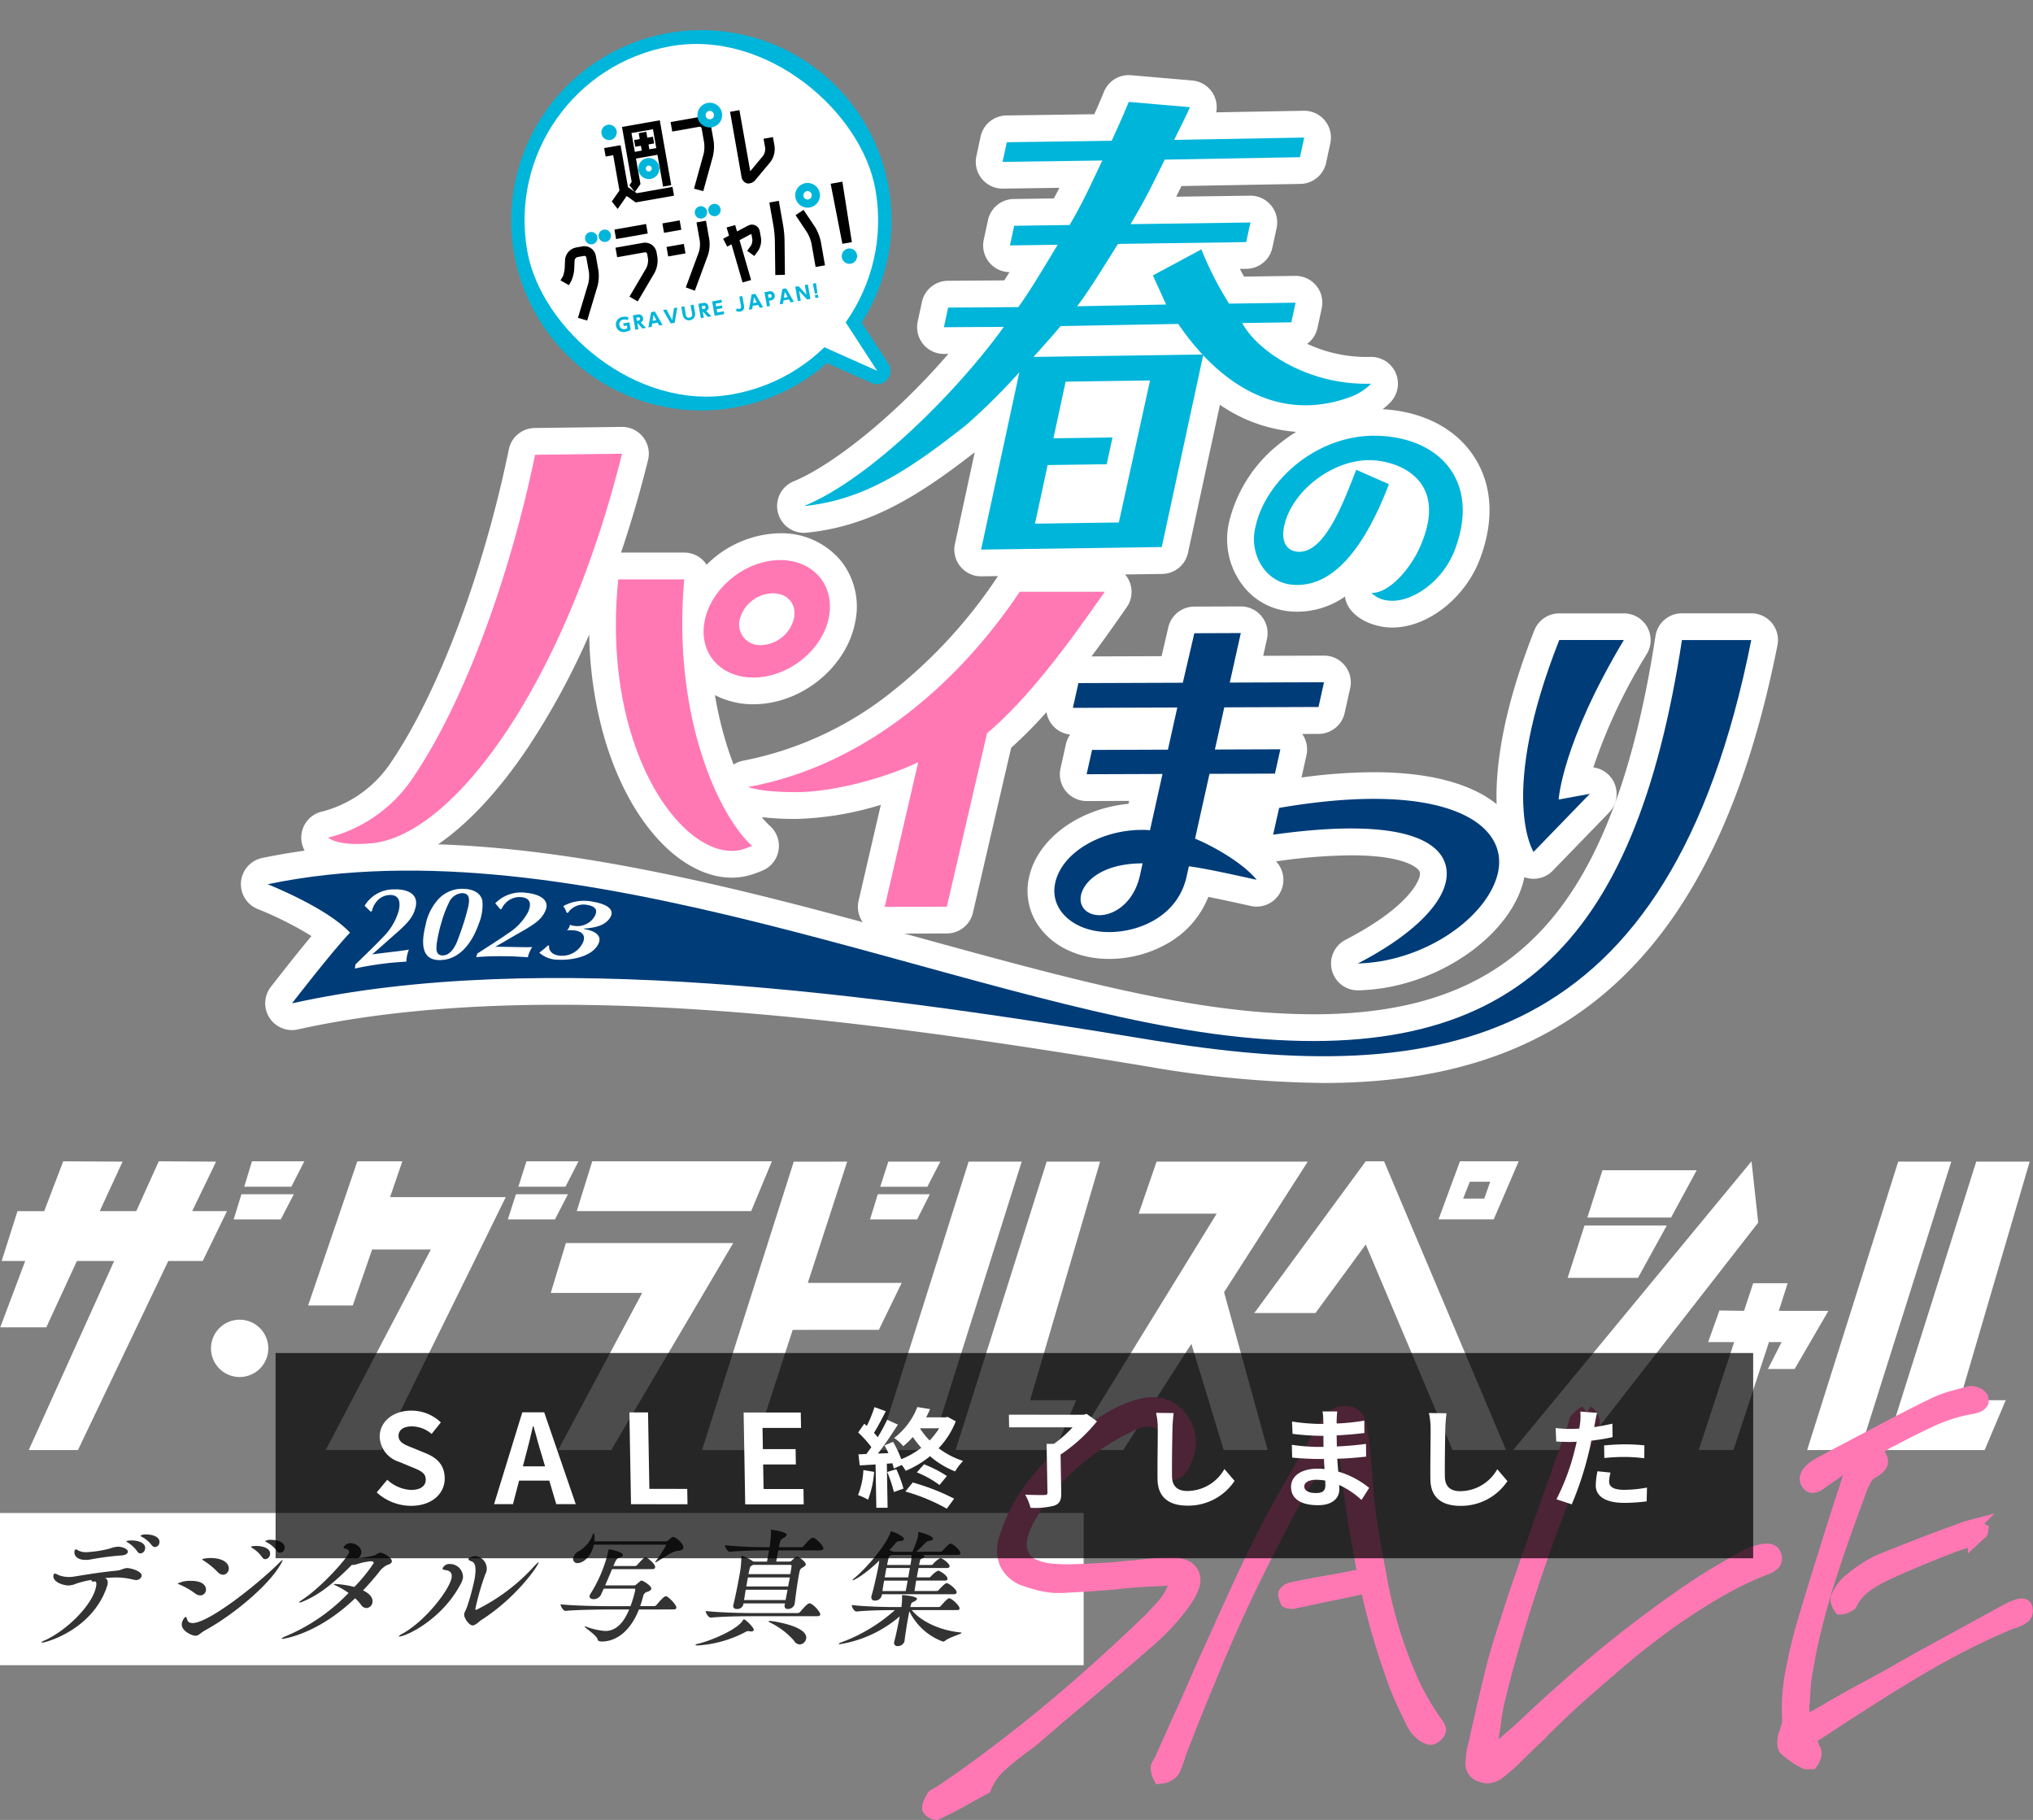 <svg xmlns="http://www.w3.org/2000/svg" width="346.724" height="310.374" viewBox="0 0 346.724 310.374">
  <rect x="0" y="0" width="346.724" height="310.374" fill="#808080" stroke="none"/>
  <g id="グループ_2519" data-name="グループ 2519" transform="translate(-14 -127.253)">
    <g id="アセット_1" data-name="アセット 1" transform="translate(47.657 125.278)" style="isolation: isolate">
      <g id="レイヤー_2" data-name="レイヤー 2" transform="translate(-0.227 -0.871)">
        <g id="レイヤー_1" data-name="レイヤー 1" transform="translate(0 0)">
          <path id="パス_2481" data-name="パス 2481" d="M286.653,145.665A4.565,4.565,0,0,0,283.125,144H271.3a4.565,4.565,0,0,0-4.512,3.874c-3.529,23.051-9.62,39.173-18.619,49.292-9.233,10.382-21.866,15.218-39.756,15.218a120.95,120.95,0,0,1-14.362-.927c-15.4-1.857-33.246-6.761-52.144-11.956l-3.2-.88,7.24-.024a4.565,4.565,0,0,0,4.431-3.533l6.523-28.132a74.853,74.853,0,0,0,6.026-6.083,4.547,4.547,0,0,0,4.038,3.823,4.559,4.559,0,0,0-.727,1.641l-.923,4.148a4.565,4.565,0,0,0,4.456,5.556l7.245-.025-.111.5c-8.391.8-15.481,5.91-16.944,12.485a10.448,10.448,0,0,0,2.088,8.965c2.547,3.176,6.753,5,11.54,5h.064a20.065,20.065,0,0,0,10.327-2.881,15.776,15.776,0,0,0,6.546-7.7c2.037.405,4.292.9,6.15,1.31l1.113.244a4.565,4.565,0,0,0,4.519-7.337c-.075-.092-.156-.183-.234-.275.046,0,.092-.008.139-.014a93.323,93.323,0,0,1,12.673-1.015c9.036,0,11.179,2.1,11.517,2.523.125.156.314.39.16,1.077-.11.494-1.4,4.992-12.643,10.81a4.565,4.565,0,0,0,2.1,8.618c.061,0,.122,0,.183,0a34.635,34.635,0,0,0,4.819-.5c11.422-2.068,21.463-10.044,23.357-18.552.019-.086.033-.171.05-.255a4.56,4.56,0,0,0,1.118.26,4.5,4.5,0,0,0,.45.022,4.565,4.565,0,0,0,3.279-1.389l9.6-9.911a4.564,4.564,0,0,0-2.685-7.7,92.935,92.935,0,0,1,9.124-19.356,4.565,4.565,0,0,0-3.917-6.908H250.377a4.564,4.564,0,0,0-4.245,2.887c-5.373,13.594-6.642,23.21-6.44,29.641-4.45-3.57-11.6-5.44-20.947-5.44a92.888,92.888,0,0,0-12.326.9l.847-3.8a4.565,4.565,0,0,0-.729-3.625l2.8-.01a4.565,4.565,0,0,0,4.44-3.573l.94-4.222a4.564,4.564,0,0,0-4.455-5.556l-10.375.036.639-2.869a4.565,4.565,0,0,0-4.456-5.556l-7.94.029a4.564,4.564,0,0,0-4.429,3.528l-1.147,4.929-11.951.041c2.1-2.819,4.108-5.666,6.012-8.4a4.549,4.549,0,0,0-.281-5.576l6.326-.09a4.565,4.565,0,0,0,4.4-3.6l5.449-25.247a26.329,26.329,0,0,0,13,4.616,27.261,27.261,0,0,0-2.846,2.02A24.184,24.184,0,0,0,194.1,128.3a12.956,12.956,0,0,0,1.989,10.52,11.354,11.354,0,0,0,8.253,4.839c.454.044.913.066,1.365.066a14.171,14.171,0,0,0,8.115-2.577,4.557,4.557,0,0,0,.776,1.982c1.493,2.144,4.376,3.092,6.413,3.255.3.029.607.041.913.041,6,0,12.41-5.021,14.92-11.676,2.457-6.518,2.15-12.5-.89-17.3-2.951-4.659-8.165-7.565-14.682-8.185-.335-.034-.673-.057-1.011-.076A12.758,12.758,0,0,0,221.591,108a4.565,4.565,0,0,0-3.291-7.727c-.046,0-.092,0-.139,0-.238.007-.476.011-.711.011a24.085,24.085,0,0,1-10.063-2.24,4.56,4.56,0,0,0,1.756-2.713l.723-3.349a4.565,4.565,0,0,0-4.462-5.528l-8.779.124c-.238-.417-.477-.851-.721-1.312l1.143-.016a4.564,4.564,0,0,0,4.4-3.6l.723-3.348a4.564,4.564,0,0,0-4.462-5.528l-12.667.179c.294-.582.593-1.183.908-1.818l20.285-.366a4.564,4.564,0,0,0,4.379-3.6l.723-3.348a4.565,4.565,0,0,0-4.461-5.528l-15.006.272a4.565,4.565,0,0,0-4.088-5.432l-10.438-.9q-.2-.017-.392-.017a4.564,4.564,0,0,0-4.225,2.841c-.525,1.287-1.082,2.568-1.645,3.827l-14.992.212a4.564,4.564,0,0,0-4.4,3.6l-.721,3.347a4.565,4.565,0,0,0,4.462,5.528l9.7-.137c-.3.594-.615,1.188-.952,1.808l-6.832.1a4.564,4.564,0,0,0-4.4,3.6l-.722,3.348a4.565,4.565,0,0,0,4.4,5.527c-.31.49-.614.962-.908,1.406l-9.6.067a4.565,4.565,0,0,0-4.43,3.6l-.723,3.349a4.565,4.565,0,0,0,4.462,5.526l.76,0c-9.223,10.706-19.924,19.085-26.365,21.719a4.565,4.565,0,0,0,1.724,8.79c.152,0,.306-.008.46-.023,10.435-1.048,18.566-5.82,28.682-13.717l-3.374,15.633a4.565,4.565,0,0,0,4.462,5.528l2.881-.041c-.03.042-.062.083-.09.127a84.467,84.467,0,0,1-17.808,19.443,58.5,58.5,0,0,1-25.537,11.907,4.551,4.551,0,0,0-1.66.662c-.4-1.03-.784-2.129-1.151-3.3a63.991,63.991,0,0,1-2.03-8.544,14.1,14.1,0,0,0,6.544,1.561h0c.212,0,.425,0,.641-.013,8-.32,15.356-6.514,16.756-14.1a12.538,12.538,0,0,0-2.576-10.493,13.163,13.163,0,0,0-10.222-4.554q-.312,0-.63.013a18.257,18.257,0,0,0-11.938,5.352,4.5,4.5,0,0,0-3.816-2.071H90.363c1.712-5.048,3.252-10.318,4.606-15.77a4.564,4.564,0,0,0-4.43-5.665l-14.895.186a4.565,4.565,0,0,0-4.414,3.643c-4.386,21.3-12.173,41.879-20.323,53.717a20.239,20.239,0,0,1-11.381,8.023,4.564,4.564,0,0,0-3.121,6.7q-3.709.514-7.238,1.248a4.565,4.565,0,0,0-.745,8.714,60.281,60.281,0,0,1,9.149,4.6c-3.175,3.809-6.734,8.42-6.94,8.686a4.565,4.565,0,0,0,4.6,7.244c12.584-2.8,27.5-4.213,44.333-4.213,32.508,0,67.418,5.039,100.3,10.484a186.694,186.694,0,0,0,30.3,2.859h.005c20.413,0,36.3-5.175,48.552-15.819,13.967-12.131,23.41-31.376,28.869-58.835A4.564,4.564,0,0,0,286.653,145.665ZM59.158,183.4c5.172-3.552,10.408-9.162,15.366-16.566a126.251,126.251,0,0,0,10.413-19.2A67.884,67.884,0,0,0,87.3,164.422c2.017,7.292,5.215,13.506,9.248,17.973,3.893,4.311,8.4,6.686,12.683,6.687h0a11.435,11.435,0,0,0,2.486-.272,15.343,15.343,0,0,0,2.422-.792l.253-.1a4.564,4.564,0,0,0,1.365-7.662,11.907,11.907,0,0,1-1.375-1.494,47.438,47.438,0,0,0,5.748.306h.225a53.556,53.556,0,0,0,14.317-2.406l-3.795,16.371a4.557,4.557,0,0,0,.713,3.644C108.3,190.375,83.039,184.187,59.158,183.4Z" transform="translate(-17.879 -36.559)" fill="#fff"/>
          <path id="パス_2482" data-name="パス 2482" d="M356.049,176.265q.1,0,.206.009a2.282,2.282,0,0,1,1.708,1.029l8.286,12.747a2.282,2.282,0,0,1-2.844,3.328L349.11,187a2.282,2.282,0,0,1-.729-3.651l6.009-6.365A2.282,2.282,0,0,1,356.049,176.265Zm2.162,9.8-2.494-3.837-1.809,1.916Z" transform="translate(-248.176 -125.212)" fill="#00b5da"/>
          <path id="長方形_25" data-name="長方形 25" d="M32.431,0A32.431,32.431,0,1,1,0,32.431,32.467,32.467,0,0,1,32.431,0Zm0,60.3A27.866,27.866,0,1,0,4.565,32.431,27.9,27.9,0,0,0,32.431,60.3Z" transform="translate(48.614 14.11) rotate(-10)" fill="#00b5da"/>
          <path id="パス_2483" data-name="パス 2483" d="M355.758,190.63l14.3,6.382-8.286-12.747Z" transform="translate(-253.894 -130.93)" fill="#fff"/>
          <rect id="長方形_26" data-name="長方形 26" width="60.297" height="60.297" rx="30.148" transform="translate(51.258 15.961) rotate(-10)" fill="#fff"/>
          <path id="パス_2484" data-name="パス 2484" d="M654.256,295.874a4.644,4.644,0,0,1-3.055-1.316c3.161.086,6.871-4.472,8.367-8.045,1.8-4.165,1.926-7.589.369-10.174-1.443-2.4-4.45-4.029-8.045-4.368-6.627-.656-14.217,4.878-15.587,11.209-.467,2.188.1,4.165,2.307,4.358,4.5.321,7.6-7.849,9.991-13.977l5.579,2.45c-4.461,11.671-10.013,17.777-16.54,17.141-4.622-.449-7.341-5.292-6.234-9.805,1.736-8.269,11.329-16.609,22.279-15.5,5.087.48,9.09,2.641,11.27,6.084,2.243,3.542,2.407,8.123.475,13.248C663.346,292.71,658,296.227,654.256,295.874Z" transform="translate(-450.73 -190.594)" fill="#00b5da"/>
          <path id="パス_2485" data-name="パス 2485" d="M352.059,414.775l5.72-24.665c-6.479,3.044-15.013,5.085-20.7,5.1-2.489.008-6.164-.127-8.3-.876,21.091-3.867,36.875-19.171,46.317-33.3h14.5c-6.056,8.7-12.945,18.138-20.074,24.128l-6.859,29.578Z" transform="translate(-234.61 -257.269)" fill="#ff78b4"/>
          <path id="パス_2486" data-name="パス 2486" d="M534.374,427.258c-1.507,6.771-8.06,9.454-13.185,9.471-5.977.021-10.254-3.766-9.221-8.406,1.169-5.249,7.89-9,14.722-9.022a8.447,8.447,0,0,1,1.435.071l2.14-9.608-12.941.045.923-4.147,12.941-.045,1.6-7.191-17.808.062.94-4.222,17.808-.062,1.966-8.444,7.924-.029-1.88,8.444,16.072-.057-.94,4.222L540.8,398.4l-1.6,7.193,11.165-.039-.923,4.147-11.165.039-2.461,11.053c3.282,1.357,8.226,4.211,10.5,7.015-3.418-.748-8.649-1.929-11.554-2.3Zm-7.5-2.254c-7,.024-10,3.151-10.494,5.357-.474,2.13,1.1,3.493,3.15,3.486,2.476-.009,5.837-2.073,6.887-6.79Z" transform="translate(-365.431 -274.922)" fill="#003c78"/>
          <path id="パス_2487" data-name="パス 2487" d="M643.641,486.4c28.079-4.839,39.227,2.5,37.324,11.051-1.431,6.428-9.685,13.237-19.715,15.053a30.314,30.314,0,0,1-4.187.43c8.975-4.644,14.071-9.7,15-13.871,1.218-5.47-3.854-11.68-29.438-8.1Z" transform="translate(-458.923 -345.769)" fill="#003c78"/>
          <path id="パス_2488" data-name="パス 2488" d="M282.738,389.91c-7.986,52.154-28.866,73.324-77.795,67.424-45.661-5.506-110.707-36.776-163.406-25.781,0,0,10.142,4.006,14.039,8.258-3.1,3.245-9.892,12.057-9.892,12.057,42.5-9.441,99.157-1.6,146.369,6.224,49.655,8.223,88.58,1.875,102.508-68.182Z" transform="translate(-29.315 -277.907)" fill="#003c78"/>
          <path id="パス_2489" data-name="パス 2489" d="M803.449,416.135l-5.315.97s.53-9.5,11.116-27.2H798.236c-10.516,26.607-4.383,36.136-4.383,36.136Z" transform="translate(-565.738 -277.907)" fill="#003c78"/>
          <path id="パス_2490" data-name="パス 2490" d="M436.856,105.93l8.378-.118.723-3.349-11.345.16a56.761,56.761,0,0,1-4.721-9.253l-8.268,4.446,2.254,4.958-15.177.3c2.05-2.644,5-7.543,6.977-10.637l21.858-.309.723-3.347L417.8,89.07c2.43-4,3.543-6.374,5.848-11.007l23.058-.416.723-3.347-22.186.4c.768-1.545,2.02-4.038,2.7-5.58l-10.438-.9c-.925,2.268-1.917,4.448-2.91,6.627l-17.89.253-.723,3.348L413,78.214c-2.218,4.632-3.242,7-5.585,11l-9.451.133-.723,3.348,8.141-.114c-1.886,3.093-4.753,7.991-6.715,10.634L386.7,103.3l-.722,3.347,10.218-.059c-7.747,10.775-22.638,25.878-34.1,30.563,9.93-1,17.507-5.751,27.811-13.941a108.608,108.608,0,0,0,8.944-8.886l-6.53,30.247,30.814-.436,7.06-32.707c5.615,5.966,14.109,11.117,25.1,7.119a9.854,9.854,0,0,0,3.548-2.269C448.133,116.6,439.415,110.73,436.856,105.93Zm-21.042,34.014-14.3.2,2.156-9.99,10.077-.143.986-4.565-10.077.143,2.085-9.662,14.394-.2ZM401.255,111.71c1.979-2.182,3.68-4.119,4.628-5.257l20.064-.369a42.953,42.953,0,0,0,4.134,5.219Z" transform="translate(-258.428 -47.995)" fill="#00b5da"/>
          <path id="パス_2491" data-name="パス 2491" d="M261.362,353.653H250.113c-3,29.426,11.338,48.255,20.835,46.137a13.2,13.2,0,0,0,2-.686C267.337,394.119,259.295,377.113,261.362,353.653Z" transform="translate(-178.098 -251.994)" fill="#ff78b4"/>
          <path id="パス_2492" data-name="パス 2492" d="M314.772,342.115c-5.837.233-11.45,4.956-12.472,10.493s2.94,9.753,8.778,9.52,11.428-4.829,12.45-10.369S320.61,341.882,314.772,342.115ZM317.558,352a5.938,5.938,0,0,1-5.457,4.593,3.524,3.524,0,0,1-3.83-4.222,5.935,5.935,0,0,1,5.456-4.589C316.38,347.674,318.022,349.482,317.558,352Z" transform="translate(-215.572 -243.742)" fill="#ff78b4"/>
          <path id="パス_2493" data-name="パス 2493" d="M112.926,278.7c-4.367,21.2-12.287,42.678-21.034,55.384A24.588,24.588,0,0,1,77.619,344c1.052.751,3.255,1.352,7.462.951,13.883-1.322,32.888-27,42.682-66.437Z" transform="translate(-55.103 -198.295)" fill="#ff78b4"/>
          <path id="パス_2494" data-name="パス 2494" d="M93.784,551.747c1.3-1.26,3.353-3.227,4.623-4.576a10.477,10.477,0,0,0,2.756-4.55c.309-1.341.223-2.8-1.611-2.715a3.047,3.047,0,0,0-1.87.8,3.845,3.845,0,0,0-1.086,1.928l-.193.13q-.523-.513-1.051-1.027a5.753,5.753,0,0,1,4.988-2.79c2.028-.083,4.345.624,3.684,3.114-.375,1.487-1.1,2.41-3.149,4.243-.9.773-3.851,3.419-4.232,3.724,3.357-.436,5.242-.6,6.263-.822a6.2,6.2,0,0,0-.328,1.1,5.562,5.562,0,0,0-.114.96c-2.338.159-2.775.2-4.37.408-1.754.236-3.114.485-4.4.773Q93.742,552.1,93.784,551.747Z" transform="translate(-66.595 -384.423)" fill="#fff"/>
          <path id="パス_2495" data-name="パス 2495" d="M144.571,540.615a8.385,8.385,0,0,1-.593,3.91c-1.3,3.711-3.5,6.029-6.285,6.222-3.053.231-3.818-1.95-2.805-5.984a9.158,9.158,0,0,1,2.1-4.3,5.519,5.519,0,0,1,4.439-1.85C143.138,538.667,144.284,539.4,144.571,540.615Zm-4.285,6.93c.22-.551.767-2.079,1.07-3.014.41-1.284.785-2.757.836-3.03.161-.907.311-2.12-1.061-2.156a2.637,2.637,0,0,0-2.287,1.673,18.57,18.57,0,0,0-1.218,3.219,24.242,24.242,0,0,0-.856,3.827c-.076.919-.12,1.98,1.144,1.9C139.234,549.883,139.987,548.27,140.286,547.545Z" transform="translate(-95.733 -384.182)" fill="#fff"/>
          <path id="パス_2496" data-name="パス 2496" d="M166.389,551.274c1.473-.951,3.79-2.422,5.245-3.44a9.79,9.79,0,0,0,3.4-3.612c.507-1.125.642-2.406-1.177-2.568a3.353,3.353,0,0,0-1.961.456,3.5,3.5,0,0,0-1.361,1.541l-.21.089q-.436-.513-.878-1.029a6.132,6.132,0,0,1,5.33-1.786c2.008.194,4.188,1.115,3.161,3.184-.594,1.24-1.453,1.943-3.745,3.281-1.007.555-4.312,2.5-4.734,2.724,3.371.027,5.257.123,6.3.054a5.247,5.247,0,0,0-.492.918,4.453,4.453,0,0,0-.257.821c-2.331-.148-2.767-.165-4.372-.177-1.764-.006-3.141.049-4.444.151Z" transform="translate(-118.412 -385.81)" fill="#fff"/>
          <path id="パス_2497" data-name="パス 2497" d="M208.576,547.858a3.831,3.831,0,0,0-.585-1.121,7.311,7.311,0,0,1,5.047-.755c2.523.424,3.8,1.4,2.951,2.716-.774,1.217-2.217,1.712-4.347,1.851-.091,0-.1.018-.114.047s.018.048.122.061c1.85.334,3.148,1.156,2.223,2.736-1.147,1.953-4.412,2.617-6.864,2.477a4.724,4.724,0,0,1-3.1-1.194,16.079,16.079,0,0,0,1.464-1.227l.224.015c-.1.346.035,1.6,1.92,1.73a3.917,3.917,0,0,0,3.743-2.067c.534-.981.4-2.043-1.429-2.259a10.16,10.16,0,0,0-1.2-.007,1.6,1.6,0,0,0,.319-.4,1.346,1.346,0,0,0,.182-.556,2.2,2.2,0,0,0,.7.19,3.414,3.414,0,0,0,3.48-1.557c.734-1.221.019-1.809-1.249-2.008a3.166,3.166,0,0,0-3.266,1.355Z" transform="translate(-145.364 -389.357)" fill="#fff"/>
          <path id="パス_2498" data-name="パス 2498" d="M260.333,90.675l-.2-1.148,1.436-.253-.145-.823-.961.169-.2-1.148.961-.169-.178-1.009,1.292-.228.178,1.009.961-.169.2,1.148-.961.17.145.823,1.436-.253.2,1.148Z" transform="translate(-185.548 -60.744)"/>
          <path id="パス_2499" data-name="パス 2499" d="M260.36,90.507l-1.725-9.783-3.665.646,1.535,8.7-.958,1.364-.929-1.151.388-.576-1.653-9.374L259.8,79.2l1.951,11.062Z" transform="translate(-180.704 -55.838)"/>
          <path id="パス_2500" data-name="パス 2500" d="M243.985,103.678l1.307-1.866-1.063-6.029-1.292.228-.254-1.439,2.8-.493,1.26,7.145,1.5,1.045,6.094-1.075.263,1.49-6.54,1.153-1.537-1.091-1.532,2.209Z" transform="translate(-173.077 -66.472)"/>
          <path id="パス_2501" data-name="パス 2501" d="M286.385,89.519l1.641-5.92a5.875,5.875,0,0,0,.093-1.9l-.432-2.452a.356.356,0,0,0-.4-.282l-4.612.813-.285-1.618,4.62-.815a2.443,2.443,0,0,1,1.03.1l.022.008,1.168,1.252.006.019c.022.078.046.146.067.213v.006l.435,2.469a7.235,7.235,0,0,1-.136,2.616l-1.641,5.922Z" transform="translate(-201.455 -54.5)"/>
          <path id="パス_2502" data-name="パス 2502" d="M321.351,85.586a1.406,1.406,0,0,1-.5.006h-.018a1.376,1.376,0,0,1-.938-1.2l-1.94-11.005,1.6-.282L321.4,83.521l2.183-2.615a2.108,2.108,0,0,0,.361-1.376l-.273-1.547,1.6-.282.274,1.555a3.728,3.728,0,0,1-.716,2.7l-2.561,3.07a1.621,1.621,0,0,1-.908.559l-.006,0Z" transform="translate(-226.877 -51.476)"/>
          <path id="パス_2503" data-name="パス 2503" d="M265.212,105.308a1.792,1.792,0,1,1,1.455-2.075,1.792,1.792,0,0,1-1.455,2.075Zm-.4-2.257a.5.5,0,1,0,.579.405.5.5,0,0,0-.579-.405Z" transform="translate(-187.678 -71.956)" fill="#00b5da"/>
          <path id="パス_2504" data-name="パス 2504" d="M300.935,72.889a2.108,2.108,0,1,1,1.709-2.441,2.108,2.108,0,0,1-1.709,2.441Zm-.49-2.78a.715.715,0,1,0,.827.58.715.715,0,0,0-.827-.58Z" transform="translate(-212.943 -48.337)" fill="#00b5da"/>
          <path id="パス_2505" data-name="パス 2505" d="M242.566,84.431a1.312,1.312,0,1,1,1.064-1.52A1.312,1.312,0,0,1,242.566,84.431Z" transform="translate(-171.893 -57.715)" fill="#00b5da"/>
          <path id="パス_2506" data-name="パス 2506" d="M219.544,166.754l1.769-5.9a5.8,5.8,0,0,0,.1-1.886l-.441-2.5a.354.354,0,0,0-.4-.276l-1.089.192a.7.7,0,0,0-.518.6l-.051,1.312a5.894,5.894,0,0,1-.508,2.163l-.406.725-1.439-.819.428-.713a5.28,5.28,0,0,0,.294-1.426l.055-1.307a2.331,2.331,0,0,1,1.848-2.151l1.108-.2a1.987,1.987,0,0,1,2.294,1.6l.444,2.516a7.1,7.1,0,0,1-.148,2.633l-1.77,5.9Z" transform="translate(-154.402 -109.704)"/>
          <path id="パス_2507" data-name="パス 2507" d="M251.39,153.582l2.875-4.886a3.012,3.012,0,0,0,.285-1.6l-.141-.8a.349.349,0,0,0-.416-.274l-4.7.829-.285-1.618,4.705-.83a2,2,0,0,1,2.294,1.6l.143.814a4.536,4.536,0,0,1-.481,2.7l-2.875,4.875Zm-2.282-9.823-.285-1.617,5.4-.952.285,1.618Z" transform="translate(-177.466 -100.143)"/>
          <path id="パス_2508" data-name="パス 2508" d="M281.494,150.452l2.242-6.069a4.714,4.714,0,0,0,.152-1.814l-.565-3.2,1.617-.285.566,3.209a6.188,6.188,0,0,1-.235,2.668l-2.235,6.056Zm-3-5.278-.285-1.617,2.949-.52.285,1.617Zm-.711-4.032-.282-1.6,2.949-.52.282,1.6Z" transform="translate(-197.964 -98.594)"/>
          <path id="パス_2509" data-name="パス 2509" d="M315.235,144.929l-.726.393-.7-1.337,1.006-.545-.413-1.382,1.458-.412.325,1.084,1.88-.993a1.494,1.494,0,0,1,.42-.147,1.444,1.444,0,0,1,.846.116,1.4,1.4,0,0,1,.739,1.036l.2,1.114a3.3,3.3,0,0,1-.463,2.137l-.679.93-1.223-.884.662-.907a1.969,1.969,0,0,0,.23-1.029l-.167-.95-2.022,1.065,1.972,6.8-1.458.411Z" transform="translate(-223.912 -100.415)"/>
          <path id="パス_2510" data-name="パス 2510" d="M342.45,140l-.074-5.991a20.293,20.293,0,0,0-.2-2.16l-.744-4.222,1.617-.285.745,4.225a18.013,18.013,0,0,1,.232,2.437l.068,5.959Zm6.874-1.378-.719-4.077a6.537,6.537,0,0,0-.737-1.818l-1.959-2.941,1.356-.9,1.976,2.94a8.221,8.221,0,0,1,.965,2.433l.72,4.083Z" transform="translate(-243.655 -90.248)"/>
          <path id="パス_2511" data-name="パス 2511" d="M380.08,126.488l-2-10.244,2-.353,1.62,10.312Z" transform="translate(-269.845 -82.061)"/>
          <path id="パス_2512" data-name="パス 2512" d="M359.387,120.837a2.107,2.107,0,1,1,1.71-2.441A2.107,2.107,0,0,1,359.387,120.837Zm-.49-2.779a.715.715,0,1,0,.827.58A.715.715,0,0,0,358.9,118.057Z" transform="translate(-254.72 -82.607)" fill="#00b5da"/>
          <circle id="楕円形_37" data-name="楕円形 37" cx="1.312" cy="1.312" r="1.312" transform="translate(110.127 45.217)" fill="#00b5da"/>
          <circle id="楕円形_38" data-name="楕円形 38" cx="1.057" cy="1.057" r="1.057" transform="translate(66.348 42.404)" fill="#00b5da"/>
          <circle id="楕円形_39" data-name="楕円形 39" cx="1.057" cy="1.057" r="1.057" transform="translate(68.656 41.997)" fill="#00b5da"/>
          <circle id="楕円形_40" data-name="楕円形 40" cx="1.057" cy="1.057" r="1.057" transform="translate(85.058 38.011)" fill="#00b5da"/>
          <circle id="楕円形_41" data-name="楕円形 41" cx="1.057" cy="1.057" r="1.057" transform="translate(87.365 37.604)" fill="#00b5da"/>
          <path id="パス_2513" data-name="パス 2513" d="M251.884,197.188a1.207,1.207,0,0,0-.75-.1.784.784,0,0,0-.7.955.77.77,0,0,0,.991.644.966.966,0,0,0,.375-.139l-.082-.464-.546.1-.079-.45,1.049-.185.224,1.273a2.257,2.257,0,0,1-.858.341,1.3,1.3,0,1,1-.456-2.544,1.771,1.771,0,0,1,.927.082Z" transform="translate(-178.231 -139.734)" fill="#00b5da"/>
          <path id="パス_2514" data-name="パス 2514" d="M260.693,195.249a.722.722,0,0,1,.913.6.677.677,0,0,1-.385.762l.887.911-.611.108-.794-.884-.065.012.175.993-.506.089-.432-2.449Zm-.228.524.1.542.195-.034c.127-.023.385-.068.337-.339s-.291-.228-.43-.2l-.2.035Z" transform="translate(-185.365 -138.761)" fill="#00b5da"/>
          <path id="パス_2515" data-name="パス 2515" d="M269.779,195.556l-.082.563-.565.1.456-2.605.642-.114,1.32,2.292-.565.1-.269-.5Zm.709-.574-.49-.908-.152,1.021Z" transform="translate(-191.981 -137.529)" fill="#00b5da"/>
          <path id="パス_2516" data-name="パス 2516" d="M278.5,191.467l.99,1.828.3-2.057.565-.1-.451,2.6-.662.117-1.314-2.293Z" transform="translate(-198.275 -135.842)" fill="#00b5da"/>
          <path id="パス_2517" data-name="パス 2517" d="M290.919,189.423l.25,1.417a1.066,1.066,0,1,1-2.1.373l-.25-1.419.513-.091.246,1.394c.039.223.111.631.646.536s.462-.5.423-.725l-.246-1.394Z" transform="translate(-206.053 -134.616)" fill="#00b5da"/>
          <path id="パス_2518" data-name="パス 2518" d="M299.8,188.354a.722.722,0,0,1,.913.6.677.677,0,0,1-.385.762l.887.911-.611.108-.794-.884-.065.011.175.992-.506.089-.432-2.449Zm-.228.524.1.542.2-.035c.127-.022.385-.068.337-.339s-.291-.228-.43-.2l-.2.035Z" transform="translate(-213.312 -133.833)" fill="#00b5da"/>
          <path id="パス_2519" data-name="パス 2519" d="M308.9,187.466l.081.461-.987.174.1.56,1.117-.2.083.472-1.632.288-.432-2.449,1.592-.281.083.472-1.077.19.086.484Z" transform="translate(-219.208 -132.523)" fill="#00b5da"/>
          <path id="パス_2520" data-name="パス 2520" d="M322.593,184.292l.265,1.5c.051.288.175,1-.628,1.137a1.006,1.006,0,0,1-.709-.117l.121-.436a.737.737,0,0,0,.456.089c.34-.06.289-.348.252-.557l-.269-1.527.512-.09Z" transform="translate(-229.424 -130.949)" fill="#00b5da"/>
          <path id="パス_2521" data-name="パス 2521" d="M329.879,184.96l-.082.563-.565.1.456-2.605.642-.114,1.32,2.292-.565.1-.269-.5Zm.713-.575-.49-.908-.152,1.021Z" transform="translate(-234.936 -129.956)" fill="#00b5da"/>
          <path id="パス_2522" data-name="パス 2522" d="M339.308,181.407a.767.767,0,0,1,.956.642c.086.492-.194.818-.728.913l-.226.04.159.9-.513.091-.432-2.449Zm.086,1.093c.184-.033.4-.071.352-.365-.046-.263-.21-.281-.459-.237l-.167.028.106.6Z" transform="translate(-241.576 -128.869)" fill="#00b5da"/>
          <path id="パス_2523" data-name="パス 2523" d="M348.29,181.713l-.082.563-.565.1.456-2.605.642-.114,1.32,2.292-.565.1-.269-.5Zm.713-.575-.49-.908-.152,1.021Z" transform="translate(-248.094 -127.635)" fill="#00b5da"/>
          <path id="パス_2524" data-name="パス 2524" d="M357.505,177.658l1.365,1.477-.294-1.665.513-.091.433,2.449-.568.1-1.365-1.476.294,1.665-.514.091-.432-2.449Z" transform="translate(-254.738 -126.007)" fill="#00b5da"/>
          <path id="パス_2525" data-name="パス 2525" d="M367.968,176.521l.24,1.742-.418.074-.371-1.719Zm-.184,2.048.512-.09.086.492-.512.09Z" transform="translate(-262.229 -125.395)" fill="#00b5da"/>
        </g>
      </g>
    </g>
    <g id="アセット_1-2" data-name="アセット 1" transform="translate(0 308)" style="isolation: isolate">
      <g id="レイヤー_2-2" data-name="レイヤー 2" transform="translate(-0.093)">
        <g id="レイヤー_1-2" data-name="レイヤー 1">
          <rect id="長方形_308" data-name="長方形 308" width="184.815" height="25.955" transform="translate(14.093 77.284)" fill="#fff"/>
          <path id="パス_4717" data-name="パス 4717" d="M58.556,189.332a3.71,3.71,0,0,1-.172.607c-2.533,7.241-10.37,9.388-11.042,9.388-.064,0-.083-.022-.079-.045a1.741,1.741,0,0,1,.626-.368c3.774-1.734,8.16-6.07,8.714-9.214.084-.477.037-.823-.245-.823-.045,0-.069.022-.112.022a.578.578,0,0,1-.179.021c-.217,0-.281-.13-.25-.3a16.97,16.97,0,0,0-2.582.629,3.814,3.814,0,0,1-1.314.324c-.932,0-2.8-.585-2.6-1.756.034-.2.111-.26.241-.26a1.134,1.134,0,0,1,.529.2,4.752,4.752,0,0,0,1.994.368,4.188,4.188,0,0,0,.593-.045c2.03-.325,4.712-.78,7.468-1.04.748-.065,1.119-.434,1.79-.434.52,0,2.575.52,2.422,1.387a.972.972,0,0,1-1,.65,1.764,1.764,0,0,1-.318-.045,12.555,12.555,0,0,0-2.988-.39c-.477,0-1.352.045-1.949.108C58.489,188.489,58.656,188.769,58.556,189.332Zm2.291-4.878a48.748,48.748,0,0,0-5.26.694,5.111,5.111,0,0,1-.77.065c-1.648,0-2.007-.911-1.908-1.474q.058-.325.252-.325a.543.543,0,0,1,.281.13,2.735,2.735,0,0,0,1.586.347,19.35,19.35,0,0,0,3.879-.608,5.1,5.1,0,0,1,1.4-.325c.78,0,1.79.412,1.7.91-.053.3-.467.564-1.165.586Zm2.785-.671a5.4,5.4,0,0,0-1.578-1.5c-.155-.108-.3-.174-.284-.238.027-.152.873-.152.916-.152,1.019,0,2.446.39,2.259,1.453a.883.883,0,0,1-.784.761.66.66,0,0,1-.528-.328Zm2.464-1.062a5.166,5.166,0,0,0-1.638-1.41c-.179-.086-.316-.174-.3-.239a1.689,1.689,0,0,1,1.01-.2c1.084,0,2.395.434,2.219,1.432a.81.81,0,0,1-.754.716.667.667,0,0,1-.532-.306Z" transform="translate(-26.113 -99.93)" fill="#333"/>
          <path id="パス_4718" data-name="パス 4718" d="M102.194,192.079a12.973,12.973,0,0,0-2.676-1.527c-.205-.09-.309-.134-.3-.179a4.92,4.92,0,0,1,2.292-.443c2.237,0,2.624,1.062,2.519,1.66a.98.98,0,0,1-.963.819,1.4,1.4,0,0,1-.871-.33Zm.744,6.951a1.248,1.248,0,0,1-.733.265c-.443,0-2.516-.8-2.278-2.148.082-.465.453-1.063.652-1.063.134,0,.2.266.268.487.1.332.367.554.9.554,2.834,0,11.293-6.8,14.649-10.138.406-.421.641-.62.707-.62.022,0,.018.022.01.067a4.92,4.92,0,0,1-.466.885c-1.992,3.387-7.881,8.413-12.873,11.113a9.067,9.067,0,0,0-.836.6Zm3.069-10.626a12.3,12.3,0,0,0-2.361-1.924c-.179-.111-.26-.155-.252-.2.023-.134.861-.244,1.371-.244,2.5,0,3.3,1.107,3.15,1.969a1.035,1.035,0,0,1-.975.885,1.35,1.35,0,0,1-.933-.487Zm7.614-2.5a5.5,5.5,0,0,0-1.611-1.527c-.158-.111-.3-.177-.289-.244.027-.155.891-.155.935-.155,1.04,0,2.5.4,2.306,1.484a.9.9,0,0,1-.8.774.671.671,0,0,1-.542-.332Zm2.516-1.085a5.29,5.29,0,0,0-1.672-1.439c-.183-.089-.323-.179-.313-.243a1.744,1.744,0,0,1,1.031-.2c1.107,0,2.446.443,2.266,1.461a.828.828,0,0,1-.771.73A.68.68,0,0,1,116.136,184.818Z" transform="translate(-54.818 -101.074)" fill="#333"/>
          <path id="パス_4719" data-name="パス 4719" d="M139.019,200.528c-.092,0-.134-.023-.125-.069.012-.068.3-.251.883-.479a31.615,31.615,0,0,0,10.5-7.281,13.026,13.026,0,0,0-1.921-1.141c-.379-.183-.609-.3-.6-.343s.077-.045.236-.045a16.054,16.054,0,0,1,3.267.5,26.589,26.589,0,0,0,3.291-4.04c.036-.205-.1-.342-.465-.342a11.061,11.061,0,0,0-2.372.5,2.915,2.915,0,0,1-.686.136c-.068,0-.11-.023-.179-.023-3.1,3.1-5.426,5.021-8.237,6.208a2.424,2.424,0,0,1-.748.228c-.022,0-.045,0-.041-.022.012-.069.2-.229.587-.48,3.514-2.327,7.818-7.326,7.939-8.01.056-.319-.127-.571-.545-.662-.262-.068-.409-.134-.385-.274a1.384,1.384,0,0,1,1.216-.684c.959,0,1.969.867,1.825,1.688a1.969,1.969,0,0,1-.5.89c2.388-.342,2.777-.479,2.984-.616a1.576,1.576,0,0,1,.813-.342c.274,0,2.023.822,1.9,1.529-.045.251-.331.456-.835.593a4.087,4.087,0,0,0-1.443,1.324c-.869,1.05-1.731,2.054-2.626,2.99.9.433,1.761,1.141,1.6,2.054a1.107,1.107,0,0,1-1.036.958,1.138,1.138,0,0,1-.908-.548,7.355,7.355,0,0,0-1.012-1.119C144.886,199.866,139.019,200.528,139.019,200.528Z" transform="translate(-76.739 -101.778)" fill="#333"/>
          <path id="パス_4720" data-name="パス 4720" d="M183.548,202.851c-.072,0-.1,0-.087-.048a1.959,1.959,0,0,1,.626-.431c4.063-2.253,8.055-7.621,8.386-9.515.169-.958-.4-1.27-1.106-1.342-.3-.048-.457-.12-.428-.287a1.236,1.236,0,0,1,1.233-.744,2.228,2.228,0,0,1,2.242,2.372,3.8,3.8,0,0,1-.471,1.175C190.76,200,184.675,202.851,183.548,202.851Zm12.482-1.893c-.527,0-1.526-1.271-1.4-1.99.055-.313.334-.671.511-1.27a38.454,38.454,0,0,0,1.256-4.673c.346-1.965.083-2.78-.482-2.972-.426-.168-.6-.287-.571-.431.045-.264.85-.48,1.283-.48a2.167,2.167,0,0,1,1.83,2.4,2.142,2.142,0,0,1-.247.719,44.539,44.539,0,0,0-1.674,5.824c-.025.144.034.215.153.215a32.819,32.819,0,0,0,9.835-7.4c.444-.48.7-.7.77-.7.024,0,.019.024.015.048-.106.6-3.784,5.968-9.751,9.779C197.155,200.286,196.581,200.958,196.03,200.958Z" transform="translate(-101.362 -104.502)" fill="#333"/>
          <path id="パス_4721" data-name="パス 4721" d="M258.521,193.415c-2.1,5.269-5.494,5.463-6.275,5.463-.26,0-.733-.021-.78-.368-.1-.65-2.246-2.016-2.216-2.19,0-.021.025-.021.045-.021a1.629,1.629,0,0,1,.209.045,11.575,11.575,0,0,0,3.273.737c2.1,0,3.314-1.821,4.072-3.664h-3.643c-1.171,0-5.275.045-7.2.239h-.021c-.369,0-.87-.845-.82-1.127,2.122.26,7.01.325,8.224.325h3.686a21.037,21.037,0,0,0,.8-2.667c.05-.282-.029-.325-.224-.325h-5.137l-.5,1.1a1.4,1.4,0,0,1-1.228.694c-.412,0-.746-.2-.681-.564a.864.864,0,0,1,.148-.347,23.7,23.7,0,0,0,3.025-7.2c.069-.39.113-.39.113-.39.26,0,2.5.477,2.4,1-.027.152-.248.3-.593.412-.392.13-.537.217-1.032,1.432h3.707a.5.5,0,0,0,.358-.2c.322-.347,1.163-1.3,1.4-1.3.045,0,.083.021.126.021.241.108,1.623,1.128,1.516,1.734-.023.13-.137.282-.484.282h-6.849l-1.184,2.774h4.922a.555.555,0,0,0,.425-.195c.663-.564.739-.629.848-.629.3,0,1.766.932,1.681,1.409-.03.173-.234.347-.652.5a.954.954,0,0,0-.753.824c-.127.477-.288,1.019-.5,1.626h2.364a.553.553,0,0,0,.4-.174c.772-.932,1.352-1.517,1.591-1.517.064,0,.1.021.148.021.486.2,1.749,1.518,1.672,1.951-.026.152-.134.282-.505.282Zm-7.7-11.056c-.413,2.1-1.876,3.144-2.743,3.144a.724.724,0,0,1-.78-.868,1.825,1.825,0,0,1,.867-1.105,5.46,5.46,0,0,0,2.44-2.774c.082-.217.148-.346.213-.346.13,0,.17.759.1,1.387h12.184a.671.671,0,0,0,.374-.152c.688-.585.735-.607.865-.607.477,0,1.867,1.215,1.752,1.865-.05.282-.323.477-.98.52-.945.065-2.211,1.106-3.606,1.887a.519.519,0,0,1-.185.065c-.022,0-.045,0-.036-.045a.711.711,0,0,1,.089-.152,17.842,17.842,0,0,0,1.753-2.689.1.1,0,0,0-.107-.13Z" transform="translate(-135.456 -99.677)" fill="#333"/>
          <path id="パス_4722" data-name="パス 4722" d="M306.485,196.178c-.027.152-.175.26-.457.26a2.177,2.177,0,0,1-.318-.045.561.561,0,0,0-.192-.022.94.94,0,0,0-.438.152,20.146,20.146,0,0,1-8.189,2.3c-.239,0-.361-.045-.354-.086.012-.065.179-.152.492-.217,1.945-.456,6.61-2.32,7.623-4.011.059-.087.092-.152.157-.152C305.028,194.357,306.557,195.766,306.485,196.178Zm11.346-2.623c-.027.152-.158.282-.549.282H305.575c-1.192,0-4.452.045-6.416.238h-.022c-.39,0-.891-.846-.841-1.128,2.165.26,6.226.347,7.483.347H314a.551.551,0,0,0,.4-.2c.409-.477,1.232-1.453,1.578-1.453a.3.3,0,0,1,.148.021C316.878,191.95,317.888,193.229,317.831,193.555Zm.528-11.232c-.027.152-.158.282-.527.282h-7.155c-.136.65-.268,1.409-.358,1.908h2.3a.379.379,0,0,0,.3-.13c.729-.694.794-.694.9-.694.433,0,1.611.954,1.541,1.342-.03.173-.252.324-.543.5-.454.239-.477.369-.7,1.6-.263,1.5-.5,3.339-.658,4.6l-.008.045a1.163,1.163,0,0,1-1.142.824.51.51,0,0,1-.558-.651l.054-.3h-7.067l-.038.217a1.049,1.049,0,0,1-1.105.737c-.369,0-.685-.173-.6-.651l.012-.065c.428-1.691.895-4.206,1.154-5.68a16.109,16.109,0,0,0,.2-2.493,1.14,1.14,0,0,0,0-.13c.006-.043.033-.065.055-.065a8.009,8.009,0,0,1,2.014,1h2.32l.337-1.908h-.8c-1.193,0-3.91.045-5.874.239H302.4c-.39,0-.869-.845-.82-1.127,2.165.26,5.683.346,6.919.346h.671l.031-.173a15.719,15.719,0,0,0,.216-2.579.917.917,0,0,1-.013-.174c.008-.045.03-.045.094-.045.087,0,2.7.325,2.6.889-.027.152-.209.325-.569.52-.406.217-.527.282-.752,1.561h3.838a.5.5,0,0,0,.381-.195c.109-.13,1.142-1.432,1.553-1.432a.3.3,0,0,1,.148.021c.533.2,1.746,1.435,1.669,1.869Zm-13.246,7c-.107.607-.192,1.214-.288,1.756h7.09c.1-.563.228-1.171.331-1.756Zm.371-2.1-.271,1.539h7.132c.09-.52.205-1.04.293-1.539Zm7.444-1.886c.03-.174-.062-.261-.192-.261h-6.374a1.786,1.786,0,0,1-.218.13c-.265.152-.313.3-.408.716-.034.2-.1.456-.152.737h7.132c.088-.5.164-.931.212-1.321Zm2.49,12.314a1.185,1.185,0,0,1-1.086,1,1.168,1.168,0,0,1-.973-.629,12.9,12.9,0,0,0-4.211-3.165c-.1-.045-.134-.108-.125-.152s.055-.064.164-.064c.607,0,6.6.909,6.233,3.012Z" transform="translate(-163.839 -98.949)" fill="#333"/>
          <path id="パス_4723" data-name="パス 4723" d="M372.123,197c-.034.2-2.034.716-2.817,1.342a.541.541,0,0,1-.352.152,10.3,10.3,0,0,1-5.742-5.182c-.106.477-.2,1-.289,1.518-.237,1.342-.439,2.73-.544,3.577l0,.022a1.168,1.168,0,0,1-1.164.823.546.546,0,0,1-.593-.693l.019-.109c.3-1.084.676-2.97.927-4.271a20.535,20.535,0,0,1-10.224,4.748c-.108,0-.169-.022-.162-.065.011-.065.16-.173.457-.26a28.477,28.477,0,0,0,9.1-5.484h-.542c-1.149,0-4.1.045-6,.238h-.022c-.39,0-.83-.824-.78-1.106,2.079.26,5.792.347,6.985.347h1.474a11.455,11.455,0,0,0,.108-1.843.359.359,0,0,1,0-.13c.008-.045.033-.065.12-.065.217,0,2.5.195,2.422.65-.026.152-.2.3-.467.434-.308.151-.46.151-.588.626-.019.109-.06.217-.079.325h4.833a.544.544,0,0,0,.381-.195c.574-.671,1.183-1.3,1.4-1.3.477,0,1.87,1.322,1.79,1.777-.023.13-.129.239-.5.239h-7.652c1.421,1.777,4.552,3.446,8.346,3.815C372.065,196.956,372.126,196.978,372.123,197Zm-.848-6.873c-.023.13-.158.282-.505.282H358.543l-.03.174a1.154,1.154,0,0,1-1.18.911.552.552,0,0,1-.589-.716l.023-.13c.433-1.474,1.029-4.249,1.2-5.181.019-.108.058-.456.12-.8-2.433,2.363-4.278,3.36-4.538,3.36a.038.038,0,0,1-.036-.045c.008-.045.118-.174.369-.368,1.952-1.6,5.387-5.594,6.086-7.718.049-.152.06-.217.125-.217.3,0,2.275.867,2.193,1.323-.03.173-.3.325-.755.347a.728.728,0,0,0-.643.325l-1.081,1.214c.1.045.565.239.622.282h3.3a16.85,16.85,0,0,0,.913-2.471,6.771,6.771,0,0,0,.082-.716l.015-.087c.016-.087.041-.108.084-.108.022,0,2.512.629,2.416,1.171-.03.173-.274.324-.737.368a.631.631,0,0,0-.454.238c-.521.5-1.139,1.171-1.692,1.6h4.162a.466.466,0,0,0,.358-.173c.654-.761,1.146-1.214,1.342-1.214.065,0,.1.021.148.021.727.3,1.606,1.342,1.556,1.626-.026.152-.134.282-.483.282h-6.047c.306.108.425.174.405.282-.023.13-.2.26-.5.347-.159.045-.251.2-.289.412-.034.2-.1.434-.14.671H366.9a.464.464,0,0,0,.358-.173,4.126,4.126,0,0,1,1.238-1c.325,0,1.653.954,1.569,1.432-.023.13-.134.26-.458.26h-4.833c-.09.5-.205,1.041-.3,1.6h2.058a.464.464,0,0,0,.358-.174,3.908,3.908,0,0,1,1.213-.975c.26,0,1.72.824,1.6,1.474-.019.108-.125.217-.407.217h-4.922c-.115.65-.2,1.258-.292,1.778h3.772a.467.467,0,0,0,.358-.173c.241-.26,1.074-1.171,1.355-1.171.045,0,.083.022.127.022C370.337,188.8,371.348,189.716,371.275,190.127Zm-12.367-2.038c-.111.629-.218,1.236-.292,1.778h3.967c.106-.477.22-1.128.335-1.778Zm4.389-2.148h-4.01l-.283,1.6h4.01Zm.285-2.233H360.2l-.214.108c-.214.109-.232.087-.367.607l-.219,1h3.989a9.452,9.452,0,0,0,.193-1.711Z" transform="translate(-194.027 -99.272)" fill="#333"/>
          <path id="パス_4724" data-name="パス 4724" d="M52.453,38.717l-3.9,8.443h6.235l3.837-8.5,9.773.061L64.324,47.16H70.26l-4.137,8.5H60.248L44.839,87.907H36.445l14.57-32.242H44.66L39.442,66.983H31.588l4.257-11.318H31.828l2.7-8.5h4.557l3.238-8.5Zm29.2,5.567-2.218,4.283H71.4l1.319-4.283Zm1.8-5.629L81.233,43H73.2l1.319-4.344Z" transform="translate(-17.453 -21.358)" fill="#fff"/>
          <path id="パス_4725" data-name="パス 4725" d="M116.986,108.816a4.887,4.887,0,1,1,4.888-4.887,4.889,4.889,0,0,1-4.888,4.887Z" transform="translate(-62.024 -54.722)" fill="#fff"/>
          <path id="パス_4726" data-name="パス 4726" d="M165,38.656l-2.1,6.118h19.726l-4.377,8.932L161.4,87.907h-9.474l17.927-34.2H159.842l-3.3,9.544h-7.615l8.394-24.595Zm28.24,5.629-2.218,4.283h-8.035l1.379-4.283Zm1.8-5.629L192.818,43h-8.034l1.379-4.344Z" transform="translate(-82.284 -21.358)" fill="#fff"/>
          <path id="パス_4727" data-name="パス 4727" d="M272.516,52.605l-20.8,35.3h-9.054l14.33-26.8H241.4l2.578-8.5Zm6.6-13.949-3.535,8.5H245.836l2.64-8.5Z" transform="translate(-133.375 -21.358)" fill="#fff"/>
          <path id="パス_4728" data-name="パス 4728" d="M323.8,38.793,317.088,59.47H333.1l-3.9,8.015H314.51l-6.656,20.5h-8.813l15.648-49.187Zm14.09,5.567-2.159,4.283H327.7l1.319-4.283Zm1.8-5.567-2.219,4.283h-8.035l1.379-4.283Z" transform="translate(-165.222 -21.433)" fill="#fff"/>
          <path id="パス_4729" data-name="パス 4729" d="M390.534,38.793,375.006,87.982h-9.055l15.528-49.189Zm13.37,0L391.972,79.478h7.854l-3.6,8.5H379.263l15.528-49.188Z" transform="translate(-202.19 -21.433)" fill="#fff"/>
          <path id="パス_4730" data-name="パス 4730" d="M480.079,38.792l-14.271,22.27,7.435,26.92h-7.495l-5.516-18.11L448.6,87.981h-8.874L464.55,47.662h-13.31l3.058-8.871Z" transform="translate(-242.952 -21.432)" fill="#fff"/>
          <path id="パス_4731" data-name="パス 4731" d="M531.66,38.654,552.465,87.9H543.35L528.541,52.848l-8.574,11.685H509.536l19.006-25.879Zm22.964,0-4.257,9.909h-9.413l3.657-9.911Zm-9.473,6.363h3.6l1.019-2.876H546.29Z" transform="translate(-281.522 -21.355)" fill="#fff"/>
          <path id="パス_4732" data-name="パス 4732" d="M649.978,49.118,619.76,87.907H608.188l40.651-49.251Zm-15.589.49-4.916,8.932H617.48l2.878-8.932Zm5.1-9.422-4.377,8.076h-14.27l2.578-8.076Z" transform="translate(-336.028 -21.358)" fill="#fff"/>
          <path id="パス_4733" data-name="パス 4733" d="M694.062,85.14l-1.5,4.711h8.454l-5.756,9.911H690.7l2.338-4.589h-2.158l-6.056,18.416h-5.936l6.056-18.416h-4.437l1.92-5.384,4.2.061,1.558-4.711Z" transform="translate(-375.092 -47.04)" fill="#fff"/>
          <path id="パス_4734" data-name="パス 4734" d="M744.812,38.791,729.284,87.98h-9.055l15.528-49.189Zm13.371,0L746.251,79.476H754.1l-3.6,8.5H733.539l15.528-49.189Z" transform="translate(-397.931 -21.431)" fill="#fff"/>
          <path id="パス_4735" data-name="パス 4735" d="M386.374,200.726a1.13,1.13,0,0,1-.44-.387,1.342,1.342,0,0,1,.122-.676,6.345,6.345,0,0,1,.545-1.07c.013-.1.1-.191.259-.274a5.39,5.39,0,0,0,.486-.286l.321-.166a1.125,1.125,0,0,0,.245-.161q4.585-3.066,8.98-6.419,4.471-3.356,8.86-6.97t8.784-7.563q4.393-3.948,8.825-8.2l.17-.158q1.208-1.253,2.516-2.734a10.455,10.455,0,0,0,2.051-3.827l.338-.911-.984.051-.907.047-.908.047-.755.039-.756.039-.984.051-.831.045q-1.134.059-2.271.155t-2.206.226q-1.748.165-3.566.3t-3.633.224l-1.208.063-1.208.063a13.165,13.165,0,0,1-3.446-.379q-1.566-.4-2.64-.793a5.168,5.168,0,0,1-3.043-2.706,6.032,6.032,0,0,1,0-4.2,28.027,28.027,0,0,1,1.573-3.914,27.44,27.44,0,0,1,2.141-3.645,42.312,42.312,0,0,1,6.4-7.139,48.106,48.106,0,0,1,8.279-5.9,20.011,20.011,0,0,1,2.233-1.046,17.719,17.719,0,0,1,2.346-.754q.387-.095.769-.152c.255-.038.483-.062.685-.072a5.751,5.751,0,0,1,2.935.554,6.088,6.088,0,0,1,2.23,2,6.322,6.322,0,0,1,1.25,3.544,8.108,8.108,0,0,1-.959,3.807,3.8,3.8,0,0,1-.862,1.2,1.228,1.228,0,0,1-.6.292l-.151.008a.179.179,0,0,1-.142-.067,1.55,1.55,0,0,1-.469-.162.841.841,0,0,1-.3-.32,1.866,1.866,0,0,1,0-.595,2.156,2.156,0,0,1,.329-.836,5.678,5.678,0,0,0,.706-3.273,4.248,4.248,0,0,0-1.4-2.643,4.324,4.324,0,0,0-1.462-.929,4.385,4.385,0,0,0-1.772-.243,6.186,6.186,0,0,0-1.577.306,9.69,9.69,0,0,0-1.708.758,43.033,43.033,0,0,0-10.132,6.925,34.693,34.693,0,0,0-6.83,8.762,11.839,11.839,0,0,0-1.432,3.683,4.614,4.614,0,0,0,.323,2.848,3.73,3.73,0,0,0,1.9,1.91,10.083,10.083,0,0,0,3.535.858,28.713,28.713,0,0,0,3.255.092q1.62-.048,3.057-.122l1.171-.061,1.171-.061.529-.028q1.133-.058,2.314-.195t2.314-.194q1.22-.138,2.513-.28t2.5-.2l.492-.026.567-.03a6.333,6.333,0,0,1,2.391.4,2.308,2.308,0,0,1,1.316,1.2,2.544,2.544,0,0,1,.033,1.858,7.746,7.746,0,0,1-1.233,2.372,30.591,30.591,0,0,1-2.718,3.452,40.874,40.874,0,0,1-3.125,3.1q-2.527,2.213-5.129,4.43t-5.121,4.358q-2.263,1.9-4.609,3.886t-4.62,3.96a13.522,13.522,0,0,1-1.253,1.033q-.661.481-1.406,1.04-1.821,1.36-3.551,2.9a10.455,10.455,0,0,0-2.688,3.823q-.482.247-.925.492t-.925.495q-1.538.895-3.1,1.723t-3.162,1.578A1.154,1.154,0,0,1,386.374,200.726Z" transform="translate(-213.228 -72.687)" fill="#ff78b4" stroke="#ff78b4" stroke-width="2.685"/>
          <path id="パス_4736" data-name="パス 4736" d="M473.157,196.044a3.51,3.51,0,0,1-.115-.887,1.432,1.432,0,0,1,.155-.343q.145-.269.24-.422c.063-.1.128-.217.193-.345s.134-.268.2-.42q1.147-2.589,2.336-5.218l2.327-5.143.009-.075q1.353-3.046,2.716-6.168,1.439-3.125,2.839-6.249t2.839-6.248q1.439-3.125,2.944-6.179,1.927-4.044,4.186-8.03t4.47-7.9q.65-1,1.229-2.036t1.154-2.032a14.308,14.308,0,0,1,1.647-2.392,2.964,2.964,0,0,1,2.161-1.079l.152-.008.226-.012.586.118a1.411,1.411,0,0,1,.5.2,2.145,2.145,0,0,1,.948,1.438,14.634,14.634,0,0,1,.345,2.066l.1.441q.183,1.554.328,3.108t.262,3.038q.184,2.148.374,4.259t.524,4.251q.642,3.91,1.455,8.257a81.182,81.182,0,0,0,1.994,8.75,72.957,72.957,0,0,0,3.061,8.621,42.309,42.309,0,0,0,4.544,8.172q.71.929.631,1.269a1.321,1.321,0,0,1-.42.655,2.841,2.841,0,0,1-.456.358.791.791,0,0,1-.354.13.9.9,0,0,1-.44-.089l-.5-.234a1.547,1.547,0,0,1-.279-.172,2.161,2.161,0,0,1-.268-.246,3.776,3.776,0,0,1-.866-.885,6.7,6.7,0,0,1-.622-1.046q-.9-1.814-1.727-3.631t-1.492-3.716q-1.342-3.726-2.5-7.72t-2.064-8.189l-.105-.366-.264.311-.212.2-.045.039q-2.7.587-5.4,1.136t-5.32,1.133l-1.228.213a.268.268,0,0,1-.123.081l-.038,0a.774.774,0,0,1-.26-.024.8.8,0,0,0-.26-.023l-.15.008a.5.5,0,0,1-.217-.064l-.029-.073-.029-.073a2.062,2.062,0,0,1-.2-.51,1.281,1.281,0,0,1-.058-.444c.006-.05.121-.168.344-.353a1.056,1.056,0,0,1,.561-.289q2.314-.492,4.656-.912t4.646-.836l2.154-.41.075,0,.151-.008a.706.706,0,0,0,.193-.048.933.933,0,0,1,.268-.051c.051,0,.075.009.072.034s.02.037.071.034l.549.418-.143-.662q-.84-4.124-1.566-8.55t-1.278-9.084q-.058-.741-.158-1.443T505.16,142c-.026-.2-.062-.406-.111-.626s-.084-.43-.11-.626l-.124-.812-2.6-.237-.546.773a9.6,9.6,0,0,1-.654,1.038q-.362.5-.644.963-.735,1.08-1.479,2.235t-1.412,2.305q-2.88,5.06-5.57,10.408-2.756,5.278-5.374,10.956t-5.109,11.833q-2.557,6.086-5.111,12.765a1.576,1.576,0,0,1-.131.454,1.371,1.371,0,0,0-.122.378q-.234.681-.456,1.253a2.327,2.327,0,0,1-.56.885,3.017,3.017,0,0,1-1.661.682A2.685,2.685,0,0,1,473.157,196.044Z" transform="translate(-261.359 -74.513)" fill="#ff78b4" stroke="#ff78b4" stroke-width="2.685"/>
          <path id="パス_4737" data-name="パス 4737" d="M594.956,196.364a4.687,4.687,0,0,1-.653-.189,1.808,1.808,0,0,1-1.284-1.756,13.414,13.414,0,0,1,.349-2.807q.271-.981.477-2.034t.487-2.108q.86-3.913,1.853-7.984t2.306-8.006l1.951-6.054q1.052-3.03,2.1-6.024t2.1-6.024l2.084-5.912.009-.075q.9-2.428,1.779-4.967t1.79-5.041a1.914,1.914,0,0,1,.079-.339,3.945,3.945,0,0,1,.164-.418,4.293,4.293,0,0,1,.094-.452.855.855,0,0,1,.16-.38,5.072,5.072,0,0,1,.844-.751q.411-.282.656-.443a1.855,1.855,0,0,1,.63.674,1.988,1.988,0,0,1,.309.84,2.214,2.214,0,0,1-.192.94q-.221.571-.522,1.181a1.047,1.047,0,0,1-.116.341q-.1.191-.2.419-2.65,6.239-4.878,12.082-2.217,5.769-4.061,11.259t-3.4,10.779q-1.547,5.214-2.783,10.337-.3,1.208-.481,2.368t-.321,2.286q-.064.525-.167,1.051t-.177,1.125l-.159.678,2.014.713.509-.472.509-.473.509-.473q.585-.477,1.174-.991t1.183-1.065q3.912-3.7,7.7-7.022,3.8-3.4,7.554-6.419t7.469-5.744q3.8-2.8,7.481-5.225,1.879-1.213,3.778-2.316t3.836-2.171a8.186,8.186,0,0,1,1.274-.587,7.619,7.619,0,0,1,1.322-.366,1.467,1.467,0,0,1,.425-.1l.34-.017a1.425,1.425,0,0,1,1.1.241,1.509,1.509,0,0,1,.351.8,1.291,1.291,0,0,1-.211.793,3.735,3.735,0,0,1-1.5.859,59.734,59.734,0,0,0-9.126,4.564q-4.379,2.608-8.345,5.53t-7.577,6.01q-3.612,3.09-6.818,5.935-1.687,1.5-3.309,3.073l-3.242,3.145-.009.075q-1.189,1.1-2.344,2.242l-2.352,2.317-.34.313q-.924.792-1.8,1.507a3.167,3.167,0,0,1-1.859.766,2.1,2.1,0,0,1-.52-.04Z" transform="translate(-327.646 -74.367)" fill="#ff78b4" stroke="#ff78b4" stroke-width="2.685"/>
          <path id="パス_4738" data-name="パス 4738" d="M715.487,189.981a.492.492,0,0,1-.288-.1,13.234,13.234,0,0,1-1.817-1.1,15.311,15.311,0,0,1-1.363-1.119,1.078,1.078,0,0,1-.137-.4,4.362,4.362,0,0,1,.038-1.23,2.2,2.2,0,0,1,.145-.566c.072-.179.146-.367.221-.57q.14-.528.272-.981a3.24,3.24,0,0,0,.121-.974,34.056,34.056,0,0,1,.59-8.4q.817-4.172,1.867-7.8,1.293-4.385,2.668-8.807t2.734-8.736q.619-1.969,1.281-3.972t1.281-3.973l.051-.412.06-.487.037-.3.045-.374.158-1.273-1.151.806c-.271.163-.528.325-.774.486s-.477.323-.7.483q-.82.564-1.561,1.086t-1.477,1.007a2.219,2.219,0,0,1-.656.443,1.751,1.751,0,0,1-.543.14,1.5,1.5,0,0,1-.26-.025.613.613,0,0,1-.374-.313,1.19,1.19,0,0,1-.268-.879,1.884,1.884,0,0,1,.574-1,4.226,4.226,0,0,1,.759-.671q.411-.282.816-.526.962-.5,1.93-1.029t1.93-1.029q3.774-1.981,7.672-4.044t7.814-3.977a18.219,18.219,0,0,1,3.153-1.205q1.634-.458,3.107-.831l.076,0,.076,0a1.76,1.76,0,0,1,.945.248,1.627,1.627,0,0,1,.615.489,3.2,3.2,0,0,1,.063.406.313.313,0,0,1-.071.264,1.411,1.411,0,0,1-.537.4,3.823,3.823,0,0,1-.9.268,28.027,28.027,0,0,0-7.029,2.188q-3.345,1.551-6.564,3.28c-.214.11-.413.207-.6.291a3.73,3.73,0,0,0-.524.288,5.393,5.393,0,0,1-.486.285,2.315,2.315,0,0,0-.5.358,1.475,1.475,0,0,1-.207.16,3.1,3.1,0,0,1-.283.164l-.66.481.455.571a3.376,3.376,0,0,1,.64.895,1.065,1.065,0,0,1,.053.779,1.836,1.836,0,0,1-.492.658,4.618,4.618,0,0,1-1.024.685,3.191,3.191,0,0,0-1.211,1.291,11.6,11.6,0,0,0-.71,1.487q-1.353,3.642-2.733,7.508t-2.665,7.876q-1.285,4.011-2.325,8.157t-1.7,8.272a17.888,17.888,0,0,0-.283,2.282q-.068,1.157-.141,2.351l-.074.6a2.342,2.342,0,0,0,0,.595,1.912,1.912,0,0,0,.006.558c.028.172.056.358.081.555l.1.441q.048.221.086.516l.126.811.811-.489q.651-.407,1.3-.775t1.288-.7q1.3-.812,2.551-1.508t2.543-1.434q3.218-1.73,6.521-3.538,3.236-1.879,6.539-3.688l6.606-3.617,6.6-3.617a10.9,10.9,0,0,1,1.51-.674,3.528,3.528,0,0,1,.774-.188.645.645,0,0,1,.51.122.429.429,0,0,1,.105.366,1.083,1.083,0,0,1-.286,1.094,5.731,5.731,0,0,1-1.521.786.712.712,0,0,0-.194.047.67.67,0,0,1-.193.047q-3.955,1.62-7.72,3.526t-7.408,4.031q-3.643,2.124-7.227,4.393t-7.1,4.534l-2.453,1.616q-1.226.805-2.443,1.54l-.575.4.237.508c.082.145.154.277.213.4a1.386,1.386,0,0,0,.224.323,3.575,3.575,0,0,0,.257.656,2.044,2.044,0,0,1,.2.51,1.952,1.952,0,0,1-.14.826,2.648,2.648,0,0,1-.348.687l-.076,0-.227.012A2.722,2.722,0,0,1,715.487,189.981Zm5.935-26.387h-.038a2.358,2.358,0,0,1-.332-.652,1.038,1.038,0,0,1-.1-.74,7.6,7.6,0,0,1,.874-1.607,6.235,6.235,0,0,1,1.131-1.249,26.566,26.566,0,0,1,2.278-1.718,19.666,19.666,0,0,1,2.789-1.594q3.162-1.28,6.357-2.525t6.339-2.375l1.813-.69c.157-.058.352-.118.584-.179a3.2,3.2,0,0,1,.652-.108,2.019,2.019,0,0,1,.411.017,2.118,2.118,0,0,0,.41.015l.2.213a.907.907,0,0,0,.274.209.131.131,0,0,0,.024.111l.033.035a.149.149,0,0,1-.09.116l-.081.042-.594.551a2.08,2.08,0,0,1-.415.32,10.463,10.463,0,0,1-1.1.429l-1.1.355q-.471.173-.94.309a5.379,5.379,0,0,0-.949.384q-.547.179-1.061.39t-.987.387q-2.133.855-4.351,1.79t-4.37,1.938a22.924,22.924,0,0,0-3.515,2.006A8.8,8.8,0,0,0,722.81,163a3.656,3.656,0,0,1-.566.327,2.076,2.076,0,0,1-.784.264Z" transform="translate(-393.304 -70.35)" fill="#ff78b4" stroke="#ff78b4" stroke-width="2.685"/>
        </g>
      </g>
      <g id="アセット_1-3" data-name="アセット 1" transform="translate(36.922 6.918)" style="isolation: isolate">
        <rect id="長方形_332" data-name="長方形 332" width="252" height="35" transform="translate(24.078 43.082)" opacity="0.7"/>
        <g id="グループ_2517" data-name="グループ 2517" transform="translate(41.336 52.293)" style="isolation: isolate">
          <path id="パス_4741" data-name="パス 4741" d="M43.221,31.055,45.007,28.9a6.421,6.421,0,0,0,4.065,1.737c1.652,0,2.52-.7,2.5-1.794-.02-1.163-.993-1.523-2.419-2.115l-2.14-.89a4.65,4.65,0,0,1-3.293-4.209c-.044-2.557,2.2-4.52,5.416-4.518a7.233,7.233,0,0,1,5.012,2.011l-1.576,1.965A5.2,5.2,0,0,0,49.181,19.8c-1.4,0-2.264.611-2.246,1.647.019,1.12,1.143,1.52,2.5,2.053l2.1.867c1.945.783,3.233,1.989,3.272,4.251.044,2.558-2.085,4.733-5.756,4.73a8.687,8.687,0,0,1-5.832-2.287Z" transform="translate(-43.221 -16.498)" fill="#fff"/>
          <path id="パス_4742" data-name="パス 4742" d="M80.949,17.587h3.734l5.381,15.664H86.737l-1.186-4.017-5.151,0-1.045,4.012H76.133Zm.1,9.215,3.777,0-.5-1.712c-.522-1.628-.983-3.425-1.463-5.116h-.107c-.378,1.712-.819,3.487-1.263,5.113Z" transform="translate(-56.128 -16.684)" fill="#fff"/>
          <path id="パス_4743" data-name="パス 4743" d="M114.105,17.611h3.177l.227,13.039,6.46.005.046,2.62-9.636-.008Z" transform="translate(-71.019 -16.694)" fill="#fff"/>
          <path id="パス_4744" data-name="パス 4744" d="M146.155,17.636l9.744.008.046,2.62-6.568,0,.061,3.614,5.58,0,.046,2.62-5.58,0,.073,4.184,6.8.005.046,2.62-9.979-.008Z" transform="translate(-83.588 -16.704)" fill="#fff"/>
          <path id="パス_4745" data-name="パス 4745" d="M181,27.163a16.546,16.546,0,0,1-1.037,4.741,11.306,11.306,0,0,0-1.712-.79,13.037,13.037,0,0,0,.915-4.263Zm13.919-8.628A14.06,14.06,0,0,1,192,23.129a14.231,14.231,0,0,0,4.18,2.171,8.889,8.889,0,0,0-1.368,1.782,14.907,14.907,0,0,1-4.282-2.595,16.575,16.575,0,0,1-4.154,2.494,5.68,5.68,0,0,0-.669-.993l-1.352.608c-.061-.258-.14-.571-.239-.9l-.951.073.131,7.518h-1.922l-.129-7.389-2.7.164-.22-1.893,1.343-.055c.274-.349.565-.753.856-1.175a18.63,18.63,0,0,0-2.245-2.5l1.038-1.488c.133.11.284.239.436.368a22.626,22.626,0,0,0,1.306-3.2l1.934.7c-.649,1.249-1.371,2.664-2.025,3.693.247.258.456.515.647.736a32.491,32.491,0,0,0,1.61-2.978l1.824.829c-1,1.6-2.254,3.454-3.4,4.941l1.791-.073c-.213-.458-.446-.918-.677-1.323l1.463-.608A18.678,18.678,0,0,1,185.63,25a14.859,14.859,0,0,0,3.418-1.945,15.58,15.58,0,0,1-1.45-1.84,14.67,14.67,0,0,1-1.634,1.58,6.321,6.321,0,0,0-1.554-1.416,12.238,12.238,0,0,0,3.958-5.272l2.171.351a15.364,15.364,0,0,1-.669,1.4h3.322l.334-.074Zm-10.136,8.169A20.421,20.421,0,0,1,186,30.015l-1.631.586a21.9,21.9,0,0,0-1.142-3.419Zm2.8,2.264a37.886,37.886,0,0,1,7.065,2.762l-1.258,1.708a31.994,31.994,0,0,0-7.067-2.927Zm1.924-3.1a19.7,19.7,0,0,1,3.9,2.006l-1.261,1.525a17.32,17.32,0,0,0-3.863-2.153Zm-.7-6.139a13.177,13.177,0,0,0,1.66,2.079,11.144,11.144,0,0,0,1.587-2.076Z" transform="translate(-96.176 -16.102)" fill="#fff"/>
          <path id="パス_4746" data-name="パス 4746" d="M235.608,19.288a27.67,27.67,0,0,1-6.208,5.674l.113,6.525c.023,1.267-.284,1.856-1.193,2.188a13.309,13.309,0,0,1-4.044.365,9.354,9.354,0,0,0-.915-2.243c1.307.075,2.837.076,3.266.061.411,0,.54-.092.534-.4l-.145-8.327h1.25a20.769,20.769,0,0,0,3.18-2.81l-10.824-.008-.037-2.151,12.726.01.539-.146Z" transform="translate(-112.778 -16.855)" fill="#fff"/>
          <path id="パス_4747" data-name="パス 4747" d="M264.679,20.215c-.04,1.985-.118,6.1-.079,8.38.033,1.857,1.163,2.465,2.619,2.466a7.325,7.325,0,0,0,6.317-3.745l1.733,2.023a9.488,9.488,0,0,1-8.023,4.221c-3.06,0-5.061-1.328-5.116-4.471-.043-2.462.061-7.294.033-8.874a11.684,11.684,0,0,0-.286-2.481l3,.039C264.781,18.542,264.7,19.479,264.679,20.215Z" transform="translate(-128.971 -16.742)" fill="#fff"/>
          <path id="パス_4748" data-name="パス 4748" d="M307.538,18.65c-.016.182-.012.459-.006.753a39.543,39.543,0,0,0,4.713-.492l.018,2.113c-1.229.146-2.924.31-4.733.4.011.644.023,1.324.033,1.893,1.884-.091,3.465-.236,4.974-.437l.019,2.168c-1.676.182-3.13.311-4.92.365.049.7.1,1.452.168,2.188a15.013,15.013,0,0,1,5.274,2.779l-1.308,2.058a14.672,14.672,0,0,0-3.814-2.558c.022.258.027.478.03.68.027,1.562-1.165,2.775-3.628,2.772-2.986,0-4.573-1.125-4.607-3.073-.032-1.857,1.681-3.161,4.555-3.157.393,0,.784.019,1.158.057-.047-.57-.077-1.159-.1-1.71h-.973c-1.082,0-3.211-.095-4.446-.243l-.057-2.169a33.735,33.735,0,0,0,4.5.353h.9c-.01-.608-.022-1.269-.015-1.893h-.687a43.766,43.766,0,0,1-4.578-.334l-.092-2.1a35.619,35.619,0,0,0,4.616.408h.729c-.006-.349-.012-.643-.015-.864a7.3,7.3,0,0,0-.135-1.269h2.52a12.127,12.127,0,0,0-.09,1.307Zm-3.551,12.606c.989,0,1.637-.275,1.619-1.341,0-.2-.008-.46-.033-.79a10.557,10.557,0,0,0-1.532-.13c-1.325,0-2.044.514-2.033,1.138C302.021,30.831,302.7,31.254,303.987,31.256Z" transform="translate(-143.824 -16.589)" fill="#fff"/>
          <path id="パス_4749" data-name="パス 4749" d="M341.235,20.272c-.04,1.985-.118,6.1-.079,8.381.033,1.857,1.163,2.465,2.619,2.466a7.324,7.324,0,0,0,6.316-3.744l1.734,2.022a9.488,9.488,0,0,1-8.023,4.221c-3.06,0-5.061-1.327-5.116-4.47-.043-2.463.061-7.294.032-8.878a11.648,11.648,0,0,0-.286-2.481l3,.04C341.337,18.6,341.26,19.537,341.235,20.272Z" transform="translate(-158.993 -16.764)" fill="#fff"/>
          <path id="パス_4750" data-name="パス 4750" d="M380.7,19.32c-.033.2-.085.441-.137.7,1.042-.146,2.084-.348,3.106-.586l.041,2.3a34.615,34.615,0,0,1-3.629.6c-.154.79-.326,1.6-.519,2.352a55.541,55.541,0,0,1-2.818,8.51l-2.609-.866a38.789,38.789,0,0,0,3.084-8.267c.122-.5.262-1.011.365-1.544-.429.019-.839.036-1.231.036-.9,0-1.606-.038-2.259-.075l-.094-2.3a18.883,18.883,0,0,0,2.354.149q.811,0,1.678-.053.1-.608.15-1.048a9.291,9.291,0,0,0,.024-1.856l2.857.222C380.923,18.088,380.769,18.915,380.7,19.32Zm2.417,9.982c.014.809.584,1.416,2.581,1.418a22.166,22.166,0,0,0,3.875-.383l-.053,2.352a30.313,30.313,0,0,1-3.8.255c-3.135,0-4.851-1.07-4.883-2.927a12.569,12.569,0,0,1,.293-2.462l2.225.223a6.1,6.1,0,0,0-.235,1.524Zm2.726-6.338c1.064,0,2.184.057,3.288.168l-.018,2.205a27.89,27.89,0,0,0-3.213-.223,32.437,32.437,0,0,0-3.6.182l-.037-2.15c1.041-.093,2.383-.184,3.577-.183Z" transform="translate(-172.942 -16.599)" fill="#fff"/>
        </g>
      </g>
    </g>
  </g>
</svg>

